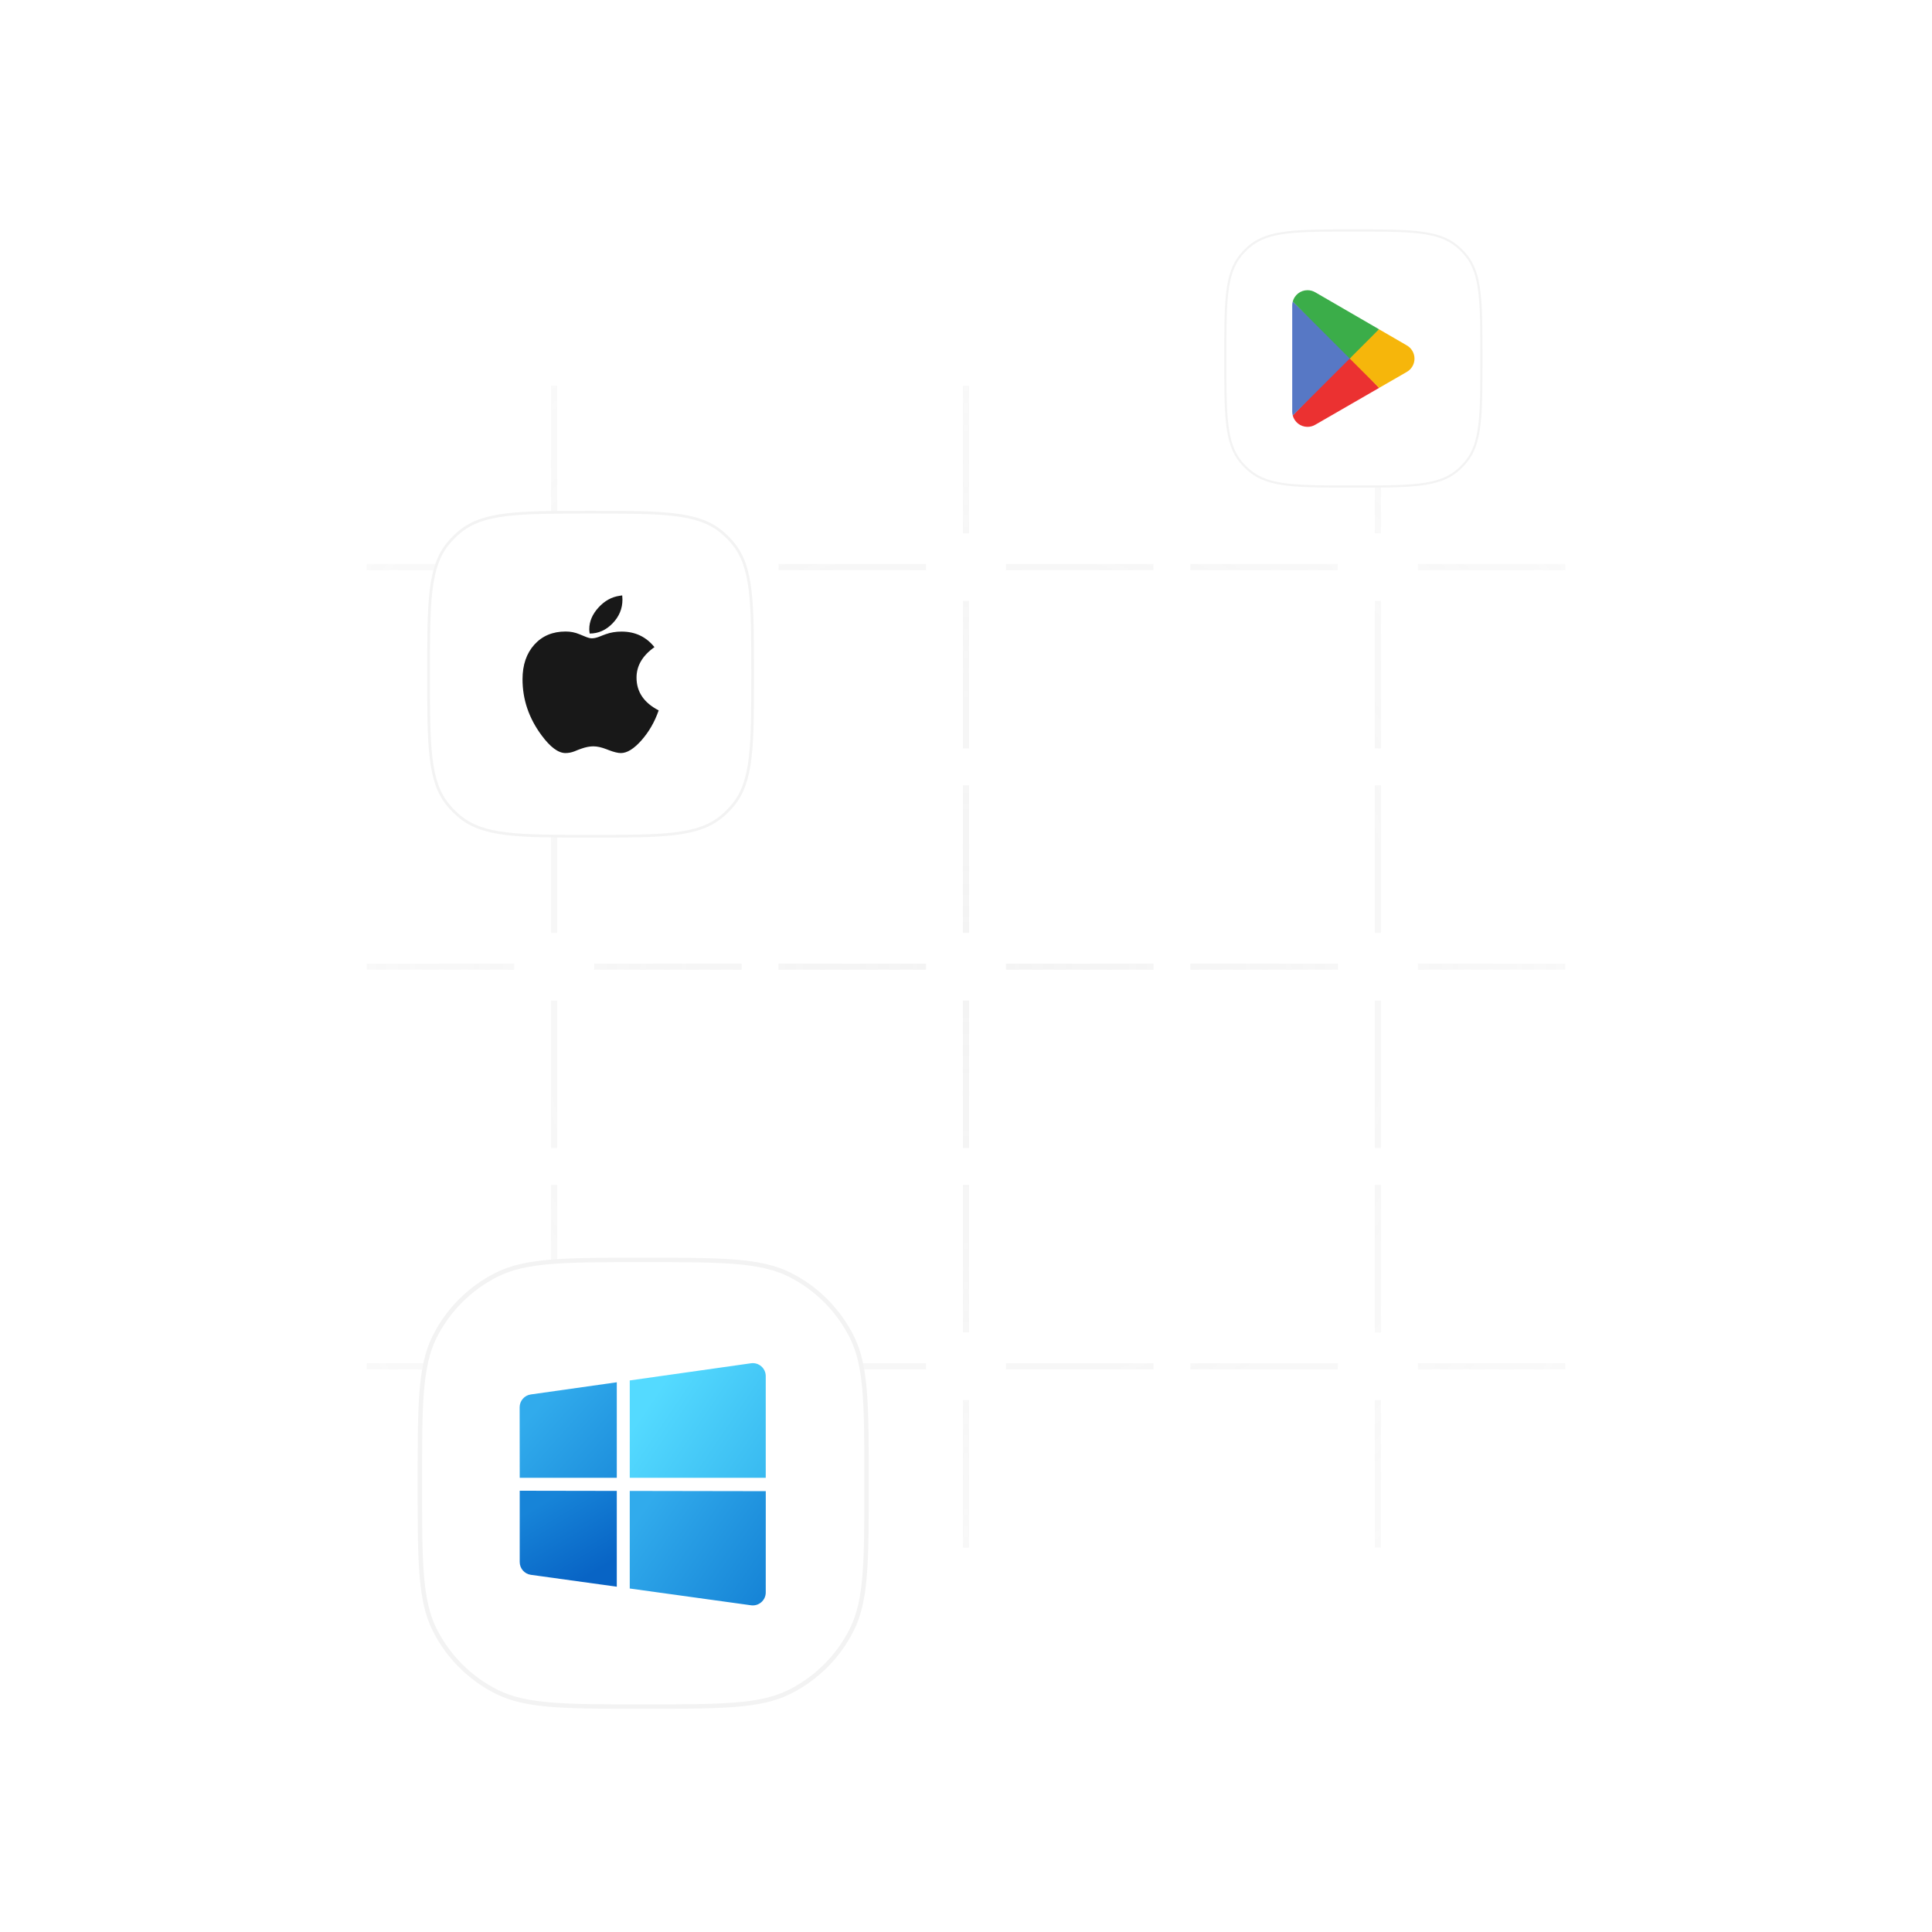 <svg width="1212" height="1212" viewBox="0 0 1212 1212" fill="none" xmlns="http://www.w3.org/2000/svg">
<mask id="mask0_56_344" style="mask-type:alpha" maskUnits="userSpaceOnUse" x="146" y="158" width="920" height="901">
<ellipse cx="606" cy="608.5" rx="460" ry="450.5" fill="url(#paint0_radial_56_344)"/>
</mask>
<g mask="url(#mask0_56_344)">
<path d="M607.928 970.862H604.072V878.308H607.928V970.862ZM580.933 859.026H488.379V855.169H580.933V859.026ZM723.621 859.026H631.067V855.169H723.621V859.026ZM607.928 835.887H604.072V743.333H607.928V835.887Z" fill="#D9D9D9" fill-opacity="0.3"/>
<path d="M607.928 720.195H604.072V627.641H607.928V720.195ZM580.933 608.359H488.379V604.503H580.933V608.359ZM723.621 608.359H631.067V604.503H723.621V608.359ZM607.928 585.22H604.072V492.667H607.928V585.22Z" fill="#D9D9D9" fill-opacity="0.3"/>
<path d="M607.928 469.528H604.072V376.975H607.928V469.528ZM580.933 357.692H488.379V353.836H580.933V357.692ZM723.621 357.692H631.067V353.836H723.621V357.692ZM607.928 334.554H604.072V242H607.928V334.554Z" fill="#D9D9D9" fill-opacity="0.3"/>
<path d="M866.308 970.862H862.451V878.308H866.308V970.862ZM839.313 859.026H746.759V855.169H839.313V859.026ZM982 859.026H889.447V855.169H982V859.026ZM866.308 835.887H862.451V743.333H866.308V835.887Z" fill="#D9D9D9" fill-opacity="0.3"/>
<path d="M866.308 720.195H862.451V627.641H866.308V720.195ZM839.313 608.359H746.759V604.503H839.313V608.359ZM982 608.359H889.447V604.503H982V608.359ZM866.308 585.22H862.451V492.667H866.308V585.22Z" fill="#D9D9D9" fill-opacity="0.3"/>
<path d="M866.308 469.528H862.451V376.975H866.308V469.528ZM839.313 357.692H746.759V353.836H839.313V357.692ZM982 357.692H889.447V353.836H982V357.692ZM866.308 334.554H862.451V242H866.308V334.554Z" fill="#D9D9D9" fill-opacity="0.3"/>
<path d="M349.549 970.862H345.692V878.308H349.549V970.862ZM322.554 859.026H230V855.169H322.554V859.026ZM465.241 859.026H372.688V855.169H465.241V859.026ZM349.549 835.887H345.692V743.333H349.549V835.887Z" fill="#D9D9D9" fill-opacity="0.3"/>
<path d="M349.549 720.195H345.692V627.641H349.549V720.195ZM322.554 608.359H230V604.503H322.554V608.359ZM465.241 608.359H372.688V604.503H465.241V608.359ZM349.549 585.22H345.692V492.667H349.549V585.22Z" fill="#D9D9D9" fill-opacity="0.3"/>
<path d="M349.549 469.528H345.692V376.975H349.549V469.528ZM322.554 357.692H230V353.836H322.554V357.692ZM465.241 357.692H372.688V353.836H465.241V357.692ZM349.549 334.554H345.692V242H349.549V334.554Z" fill="#D9D9D9" fill-opacity="0.3"/>
</g>
<g filter="url(#filter0_d_56_344)">
<path d="M262 887.5C262 838.314 262 813.722 271.473 794.892C280.041 777.862 293.862 764.041 310.892 755.473C329.722 746 354.314 746 403.5 746V746C452.686 746 477.278 746 496.108 755.473C513.138 764.041 526.959 777.862 535.527 794.892C545 813.722 545 838.314 545 887.5V887.5C545 936.686 545 961.278 535.527 980.108C526.959 997.138 513.138 1010.96 496.108 1019.53C477.278 1029 452.686 1029 403.5 1029V1029C354.314 1029 329.722 1029 310.892 1019.53C293.862 1010.96 280.041 997.138 271.473 980.108C262 961.278 262 936.686 262 887.5V887.5Z" fill="white"/>
<path d="M403.5 747.388C428.115 747.388 446.494 747.389 461.075 748.567C475.64 749.745 486.296 752.089 495.484 756.712C512.249 765.146 525.854 778.751 534.288 795.516C538.911 804.704 541.255 815.36 542.433 829.925C543.611 844.506 543.612 862.885 543.612 887.5C543.612 912.115 543.611 930.494 542.433 945.075C541.255 959.64 538.911 970.296 534.288 979.484C525.854 996.249 512.249 1009.85 495.484 1018.29C486.296 1022.91 475.64 1025.26 461.075 1026.43C446.494 1027.61 428.115 1027.61 403.5 1027.61C378.885 1027.61 360.506 1027.61 345.925 1026.43C331.36 1025.26 320.704 1022.91 311.516 1018.29C294.751 1009.85 281.146 996.249 272.712 979.484C268.089 970.296 265.745 959.64 264.567 945.075C263.389 930.494 263.388 912.115 263.388 887.5C263.388 862.885 263.389 844.506 264.567 829.925C265.745 815.36 268.089 804.704 272.712 795.516C281.146 778.751 294.751 765.146 311.516 756.712C320.704 752.089 331.36 749.745 345.925 748.567C360.506 747.389 378.885 747.388 403.5 747.388Z" stroke="black" stroke-opacity="0.05" stroke-width="2.775"/>
<path d="M386.932 892.297L326.026 892.191L326.03 936.897C326.03 940.956 329.024 944.389 333.043 944.946L386.932 952.403V892.297Z" fill="url(#paint1_linear_56_344)"/>
<path d="M395.059 892.313V953.528L471.134 964.053C476.018 964.727 480.374 960.936 480.374 956.003L480.391 892.46L395.059 892.313Z" fill="url(#paint2_linear_56_344)"/>
<path d="M386.932 824.153L332.978 831.792C328.968 832.361 325.985 835.795 325.989 839.846L326.038 884.064H386.932V824.153Z" fill="url(#paint3_linear_56_344)"/>
<path d="M395.059 823.004V884.065H480.37V820.281C480.37 815.34 475.998 811.541 471.106 812.236L395.059 823.004Z" fill="url(#paint4_linear_56_344)"/>
</g>
<g filter="url(#filter1_d_56_344)">
<path d="M768 204C768 168.495 768 150.743 777.806 138.794C779.601 136.607 781.607 134.601 783.794 132.806C795.743 123 813.495 123 849 123C884.505 123 902.257 123 914.206 132.806C916.393 134.601 918.399 136.607 920.194 138.794C930 150.743 930 168.495 930 204C930 239.505 930 257.257 920.194 269.206C918.399 271.393 916.393 273.399 914.206 275.194C902.257 285 884.505 285 849 285C813.495 285 795.743 285 783.794 275.194C781.607 273.399 779.601 271.393 777.806 269.206C768 257.257 768 239.505 768 204Z" fill="white"/>
<path d="M849 123.675C866.769 123.675 880.036 123.677 890.357 124.896C900.663 126.115 907.943 128.54 913.777 133.328C915.931 135.095 917.905 137.069 919.672 139.223C924.46 145.057 926.885 152.337 928.104 162.643C929.323 172.964 929.325 186.231 929.325 204C929.325 221.769 929.323 235.036 928.104 245.357C926.885 255.663 924.46 262.943 919.672 268.777C917.905 270.931 915.931 272.905 913.777 274.672C907.943 279.46 900.663 281.885 890.357 283.104C880.036 284.323 866.769 284.325 849 284.325C831.231 284.325 817.964 284.323 807.643 283.104C797.337 281.885 790.057 279.46 784.223 274.672C782.069 272.905 780.095 270.931 778.328 268.777C773.54 262.943 771.115 255.663 769.896 245.357C768.677 235.036 768.675 221.769 768.675 204C768.675 186.231 768.677 172.964 769.896 162.643C771.115 152.337 773.54 145.057 778.328 139.223C780.095 137.069 782.069 135.095 784.223 133.328C790.057 128.54 797.337 126.115 807.643 124.896C817.964 123.677 831.231 123.675 849 123.675Z" stroke="black" stroke-opacity="0.05" stroke-width="1.35"/>
<path d="M846.461 202.078L810.979 239.739C810.98 239.747 810.983 239.754 810.984 239.762C812.072 243.851 815.808 246.863 820.241 246.863C822.013 246.863 823.677 246.383 825.104 245.542L825.217 245.476L865.159 222.428L846.461 202.078Z" fill="#EB3131"/>
<path d="M882.36 195.666L882.326 195.642L865.082 185.646L845.654 202.933L865.149 222.426L882.302 212.529C885.31 210.905 887.351 207.735 887.351 204.079C887.351 200.449 885.337 197.295 882.36 195.666Z" fill="#F6B60B"/>
<path d="M810.974 168.258C810.761 169.045 810.649 169.869 810.649 170.724V237.276C810.649 238.13 810.76 238.957 810.976 239.74L847.682 203.041L810.974 168.258Z" fill="#5778C5"/>
<path d="M846.723 204L865.09 185.639L825.193 162.507C823.743 161.639 822.05 161.137 820.239 161.137C815.806 161.137 812.066 164.154 810.977 168.249C810.976 168.253 810.976 168.255 810.976 168.259L846.723 204Z" fill="#3BAD49"/>
</g>
<g filter="url(#filter2_d_56_344)">
<path d="M268 396.5C268 351.571 268 329.107 280.409 313.987C282.68 311.219 285.219 308.68 287.987 306.409C303.107 294 325.571 294 370.5 294C415.429 294 437.893 294 453.014 306.409C455.781 308.68 458.32 311.219 460.591 313.987C473 329.107 473 351.571 473 396.5C473 441.429 473 463.893 460.591 479.014C458.32 481.781 455.781 484.32 453.014 486.591C437.893 499 415.429 499 370.5 499C325.571 499 303.107 499 287.987 486.591C285.219 484.32 282.68 481.781 280.409 479.014C268 463.893 268 441.429 268 396.5Z" fill="white"/>
<path d="M370.5 294.854C392.985 294.854 409.775 294.856 422.835 296.399C435.876 297.941 445.089 301.011 452.472 307.069C455.196 309.305 457.695 311.804 459.931 314.528C465.989 321.911 469.059 331.124 470.601 344.165C472.144 357.225 472.146 374.015 472.146 396.5C472.146 418.985 472.144 435.775 470.601 448.835C469.059 461.876 465.989 471.089 459.931 478.472C457.695 481.196 455.196 483.695 452.472 485.931C445.089 491.989 435.876 495.059 422.835 496.601C409.775 498.144 392.985 498.146 370.5 498.146C348.015 498.146 331.225 498.144 318.165 496.601C305.124 495.059 295.911 491.989 288.528 485.931C285.804 483.695 283.305 481.196 281.069 478.472C275.011 471.089 271.941 461.876 270.399 448.835C268.856 435.775 268.854 418.985 268.854 396.5C268.854 374.015 268.856 357.225 270.399 344.165C271.941 331.124 275.011 321.911 281.069 314.528C283.305 311.804 285.804 309.305 288.528 307.069C295.911 301.011 305.124 297.941 318.165 296.399C331.225 294.856 348.015 294.854 370.5 294.854Z" stroke="black" stroke-opacity="0.05" stroke-width="1.708"/>
<g clip-path="url(#clip0_56_344)">
<path d="M369.911 370.977C375.376 370.977 380.171 368.844 384.294 364.578C388.417 360.312 390.479 355.351 390.479 349.696C390.479 349.075 390.43 348.192 390.332 347.048C389.612 347.146 389.072 347.228 388.712 347.293C383.672 348.012 379.238 350.481 375.409 354.698C371.58 358.915 369.666 363.426 369.666 368.231C369.666 368.787 369.748 369.702 369.911 370.977ZM389.497 445.952C393.391 445.952 397.695 443.287 402.407 437.959C407.12 432.63 410.719 426.37 413.207 419.179C403.945 414.406 399.315 407.557 399.315 398.633C399.315 391.18 403.062 384.805 410.556 379.509C405.353 373.004 398.48 369.751 389.939 369.751C386.339 369.751 383.05 370.291 380.072 371.369L378.207 372.056L375.704 373.037C374.067 373.658 372.578 373.968 371.237 373.968C370.189 373.968 368.815 373.609 367.113 372.89L365.199 372.105L363.383 371.369C360.732 370.258 357.885 369.702 354.841 369.702C346.693 369.702 340.148 372.448 335.206 377.94C330.265 383.432 327.794 390.673 327.794 399.663C327.794 412.314 331.754 424 339.673 434.723C345.171 442.209 350.194 445.952 354.743 445.952C356.674 445.952 358.588 445.576 360.486 444.824L362.892 443.843L364.806 443.157C367.49 442.209 369.96 441.735 372.218 441.735C374.607 441.735 377.356 442.339 380.465 443.549L381.987 444.137C385.161 445.347 387.665 445.952 389.497 445.952Z" fill="#181818"/>
</g>
</g>
<defs>
<filter id="filter0_d_56_344" x="219.013" y="746" width="368.975" height="368.975" filterUnits="userSpaceOnUse" color-interpolation-filters="sRGB">
<feFlood flood-opacity="0" result="BackgroundImageFix"/>
<feColorMatrix in="SourceAlpha" type="matrix" values="0 0 0 0 0 0 0 0 0 0 0 0 0 0 0 0 0 0 127 0" result="hardAlpha"/>
<feMorphology radius="8.597" operator="erode" in="SourceAlpha" result="effect1_dropShadow_56_344"/>
<feOffset dy="42.987"/>
<feGaussianBlur stdDeviation="25.792"/>
<feComposite in2="hardAlpha" operator="out"/>
<feColorMatrix type="matrix" values="0 0 0 0 0 0 0 0 0 0 0 0 0 0 0 0 0 0 0.05 0"/>
<feBlend mode="normal" in2="BackgroundImageFix" result="effect1_dropShadow_56_344"/>
<feBlend mode="normal" in="SourceGraphic" in2="effect1_dropShadow_56_344" result="shape"/>
</filter>
<filter id="filter1_d_56_344" x="747.087" y="123" width="203.825" height="203.825" filterUnits="userSpaceOnUse" color-interpolation-filters="sRGB">
<feFlood flood-opacity="0" result="BackgroundImageFix"/>
<feColorMatrix in="SourceAlpha" type="matrix" values="0 0 0 0 0 0 0 0 0 0 0 0 0 0 0 0 0 0 127 0" result="hardAlpha"/>
<feMorphology radius="4.183" operator="erode" in="SourceAlpha" result="effect1_dropShadow_56_344"/>
<feOffset dy="20.913"/>
<feGaussianBlur stdDeviation="12.548"/>
<feComposite in2="hardAlpha" operator="out"/>
<feColorMatrix type="matrix" values="0 0 0 0 0 0 0 0 0 0 0 0 0 0 0 0 0 0 0.05 0"/>
<feBlend mode="normal" in2="BackgroundImageFix" result="effect1_dropShadow_56_344"/>
<feBlend mode="normal" in="SourceGraphic" in2="effect1_dropShadow_56_344" result="shape"/>
</filter>
<filter id="filter2_d_56_344" x="241.536" y="294" width="257.927" height="257.927" filterUnits="userSpaceOnUse" color-interpolation-filters="sRGB">
<feFlood flood-opacity="0" result="BackgroundImageFix"/>
<feColorMatrix in="SourceAlpha" type="matrix" values="0 0 0 0 0 0 0 0 0 0 0 0 0 0 0 0 0 0 127 0" result="hardAlpha"/>
<feMorphology radius="5.293" operator="erode" in="SourceAlpha" result="effect1_dropShadow_56_344"/>
<feOffset dy="26.464"/>
<feGaussianBlur stdDeviation="15.878"/>
<feComposite in2="hardAlpha" operator="out"/>
<feColorMatrix type="matrix" values="0 0 0 0 0 0 0 0 0 0 0 0 0 0 0 0 0 0 0.05 0"/>
<feBlend mode="normal" in2="BackgroundImageFix" result="effect1_dropShadow_56_344"/>
<feBlend mode="normal" in="SourceGraphic" in2="effect1_dropShadow_56_344" result="shape"/>
</filter>
<radialGradient id="paint0_radial_56_344" cx="0" cy="0" r="1" gradientUnits="userSpaceOnUse" gradientTransform="translate(606 608.5) rotate(90) scale(450.5 460)">
<stop stop-color="#D9D9D9"/>
<stop offset="1" stop-color="#737373" stop-opacity="0.5"/>
</radialGradient>
<linearGradient id="paint1_linear_56_344" x1="345.091" y1="896.738" x2="373.055" y2="943.349" gradientUnits="userSpaceOnUse">
<stop stop-color="#1784D8"/>
<stop offset="1" stop-color="#0864C5"/>
</linearGradient>
<linearGradient id="paint2_linear_56_344" x1="405.64" y1="900.846" x2="486.668" y2="956.779" gradientUnits="userSpaceOnUse">
<stop stop-color="#31ABEC"/>
<stop offset="1" stop-color="#1582D5"/>
</linearGradient>
<linearGradient id="paint3_linear_56_344" x1="338.748" y1="838.143" x2="410.451" y2="902.678" gradientUnits="userSpaceOnUse">
<stop stop-color="#31ABEC"/>
<stop offset="1" stop-color="#1582D5"/>
</linearGradient>
<linearGradient id="paint4_linear_56_344" x1="410.959" y1="831.838" x2="533.34" y2="915.02" gradientUnits="userSpaceOnUse">
<stop stop-color="#54DAFF"/>
<stop offset="1" stop-color="#25A2E5"/>
</linearGradient>
<clipPath id="clip0_56_344">
<rect width="85.417" height="98.903" fill="white" transform="translate(327.792 347.048)"/>
</clipPath>
</defs>
</svg>
